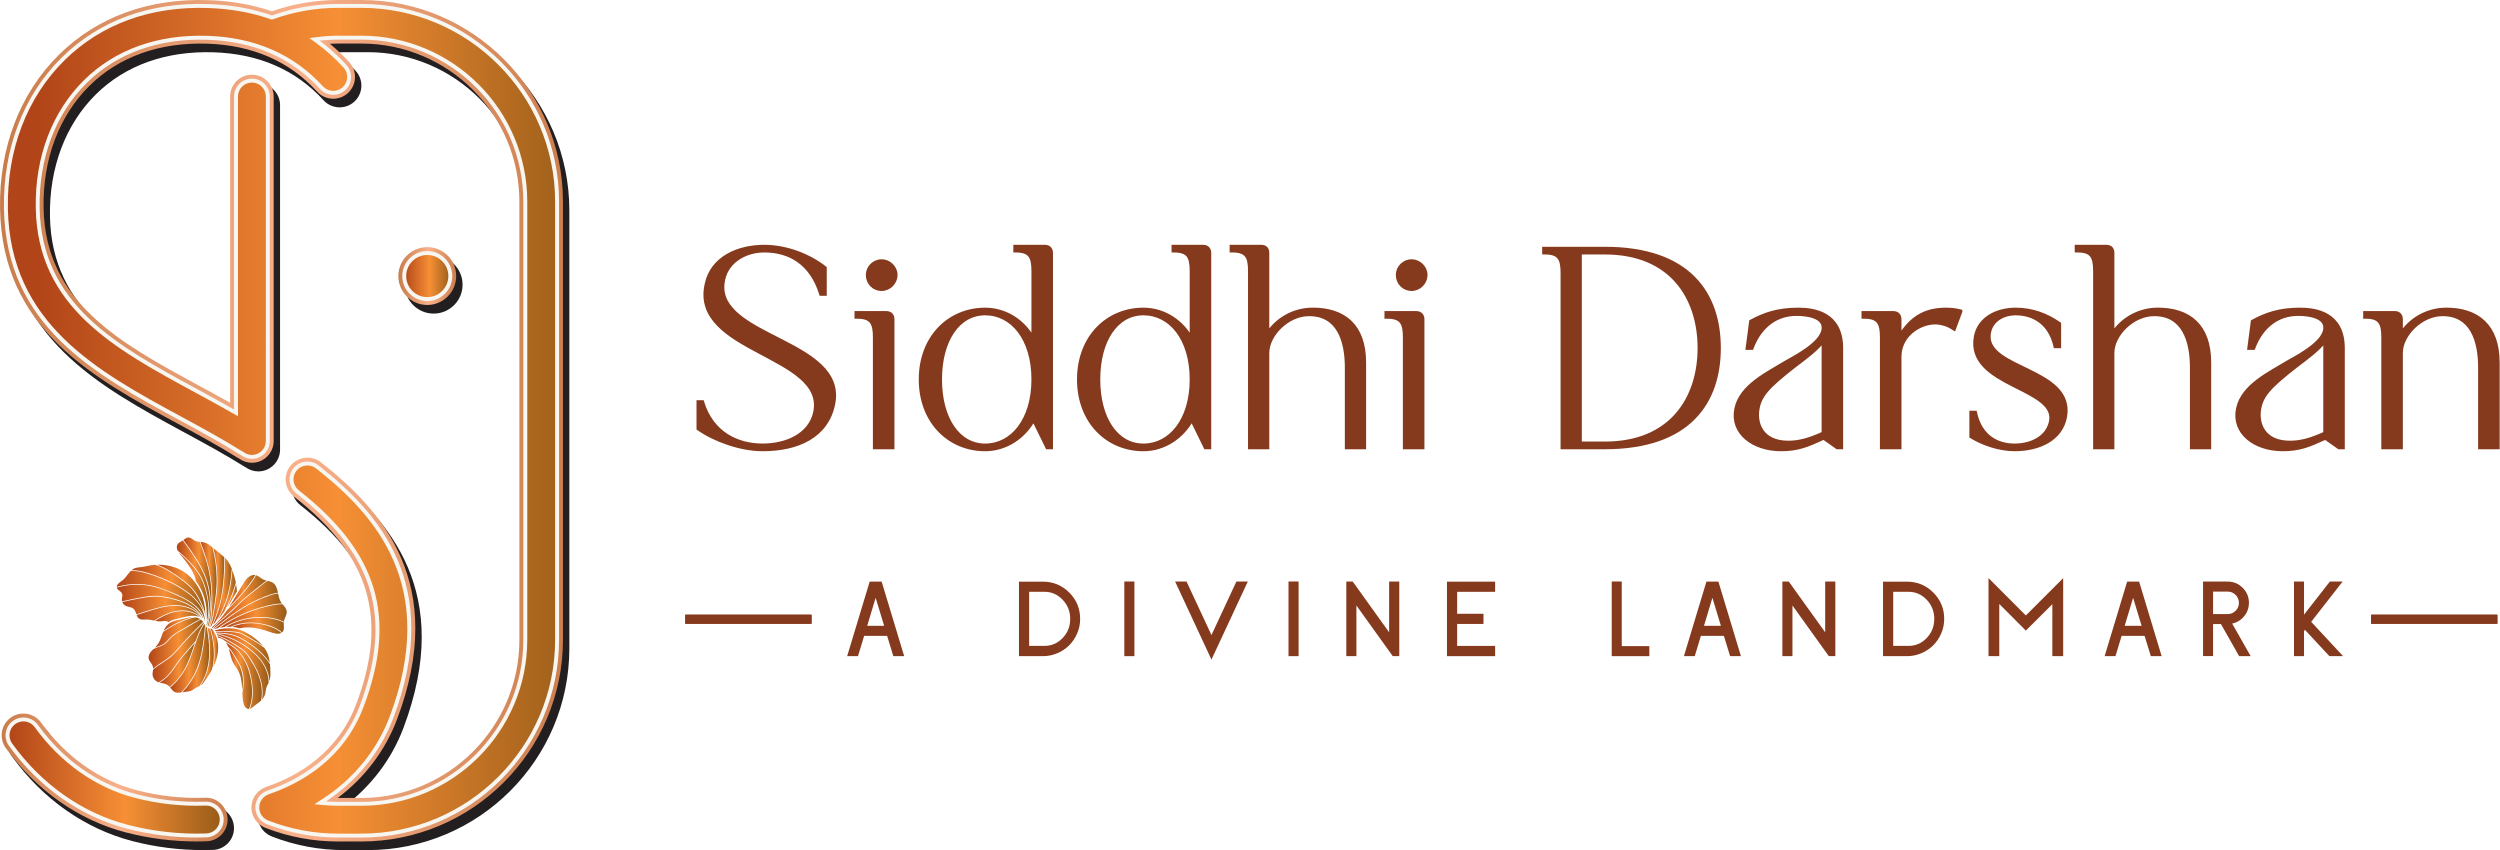 <?xml version="1.0" encoding="UTF-8"?>
<svg id="Layer_2" xmlns="http://www.w3.org/2000/svg" xmlns:xlink="http://www.w3.org/1999/xlink" viewBox="0 0 1751.33 595.53">
  <defs>
    <style>
      .cls-1 {
        fill: url(#linear-gradient-15);
      }

      .cls-2 {
        fill: url(#linear-gradient-13);
      }

      .cls-3 {
        fill: url(#linear-gradient-28);
      }

      .cls-4 {
        fill: #863a1d;
      }

      .cls-5 {
        fill: url(#linear-gradient-42);
      }

      .cls-6 {
        fill: url(#linear-gradient-2);
      }

      .cls-7 {
        filter: url(#drop-shadow-2);
      }

      .cls-8 {
        fill: url(#linear-gradient-43);
      }

      .cls-9 {
        fill: url(#linear-gradient-25);
      }

      .cls-10 {
        fill: url(#linear-gradient-10);
      }

      .cls-11 {
        fill: url(#linear-gradient-12);
      }

      .cls-12 {
        fill: url(#linear-gradient-40);
      }

      .cls-13 {
        fill: url(#linear-gradient-27);
      }

      .cls-14 {
        fill: url(#linear-gradient-37);
      }

      .cls-15 {
        fill: url(#linear-gradient-39);
      }

      .cls-16 {
        fill: none;
        stroke: #863a1d;
        stroke-miterlimit: 10;
        stroke-width: 3px;
      }

      .cls-17 {
        fill: url(#linear-gradient-26);
      }

      .cls-18 {
        fill: url(#linear-gradient-4);
      }

      .cls-19 {
        fill: url(#linear-gradient-35);
      }

      .cls-20 {
        fill: url(#linear-gradient-30);
      }

      .cls-21 {
        fill: url(#linear-gradient-44);
      }

      .cls-22 {
        fill: url(#linear-gradient-3);
      }

      .cls-23 {
        fill: url(#linear-gradient-34);
      }

      .cls-24 {
        filter: url(#drop-shadow-1);
      }

      .cls-25 {
        fill: url(#linear-gradient-5);
      }

      .cls-26 {
        fill: url(#linear-gradient-38);
      }

      .cls-27 {
        fill: url(#linear-gradient-22);
      }

      .cls-28 {
        fill: url(#linear-gradient-24);
      }

      .cls-29 {
        fill: #231f20;
      }

      .cls-30 {
        fill: url(#linear-gradient-33);
      }

      .cls-31 {
        fill: url(#linear-gradient-8);
      }

      .cls-32 {
        fill: url(#linear-gradient-14);
      }

      .cls-33 {
        fill: #f8f6f1;
      }

      .cls-34 {
        fill: url(#linear-gradient-29);
      }

      .cls-35 {
        fill: url(#linear-gradient-20);
      }

      .cls-36 {
        fill: url(#linear-gradient-17);
      }

      .cls-37 {
        fill: url(#linear-gradient-7);
      }

      .cls-38 {
        fill: url(#linear-gradient-9);
      }

      .cls-39 {
        fill: url(#linear-gradient-11);
      }

      .cls-40 {
        fill: url(#linear-gradient-19);
      }

      .cls-41 {
        fill: url(#linear-gradient-6);
      }

      .cls-42 {
        fill: url(#linear-gradient-36);
      }

      .cls-43 {
        fill: url(#linear-gradient-21);
      }

      .cls-44 {
        fill: url(#linear-gradient-45);
      }

      .cls-45 {
        fill: url(#linear-gradient-32);
      }

      .cls-46 {
        fill: url(#linear-gradient-41);
      }

      .cls-47 {
        fill: url(#linear-gradient-16);
      }

      .cls-48 {
        fill: url(#linear-gradient);
      }

      .cls-49 {
        fill: url(#linear-gradient-23);
      }

      .cls-50 {
        fill: url(#linear-gradient-31);
      }

      .cls-51 {
        fill: url(#linear-gradient-18);
      }
    </style>
    <filter id="drop-shadow-1" x="476.56" y="168.17" width="1278" height="298" filterUnits="userSpaceOnUse">
      <feOffset dx="-1.73" dy="1.73"/>
      <feGaussianBlur result="blur" stdDeviation=".86"/>
      <feFlood flood-color="#000" flood-opacity="1"/>
      <feComposite in2="blur" operator="in"/>
      <feComposite in="SourceGraphic"/>
    </filter>
    <linearGradient id="linear-gradient" x1="4.59" y1="544.67" x2="156.01" y2="544.67" gradientUnits="userSpaceOnUse">
      <stop offset="0" stop-color="#b14418"/>
      <stop offset=".55" stop-color="#f68f35"/>
      <stop offset="1" stop-color="#975b18"/>
    </linearGradient>
    <linearGradient id="linear-gradient-2" x1="24.03" y1="294.74" x2="411.53" y2="294.74" xlink:href="#linear-gradient"/>
    <linearGradient id="linear-gradient-3" x1="282.5" y1="193.39" x2="316.15" y2="193.39" xlink:href="#linear-gradient"/>
    <filter id="drop-shadow-2" x="75.96" y="370.58" width="131" height="132" filterUnits="userSpaceOnUse">
      <feOffset dx="-1.73" dy="1.73"/>
      <feGaussianBlur result="blur-2" stdDeviation="1.73"/>
      <feFlood flood-color="#221f1f" flood-opacity=".95"/>
      <feComposite in2="blur-2" operator="in"/>
      <feComposite in="SourceGraphic"/>
    </filter>
    <linearGradient id="linear-gradient-4" x1="153.65" y1="465.43" x2="189.94" y2="465.43" xlink:href="#linear-gradient"/>
    <linearGradient id="linear-gradient-5" x1="153.34" y1="458.61" x2="191.19" y2="458.61" xlink:href="#linear-gradient"/>
    <linearGradient id="linear-gradient-6" x1="152.79" y1="451.65" x2="190.75" y2="451.65" xlink:href="#linear-gradient"/>
    <linearGradient id="linear-gradient-7" x1="152.21" y1="444.54" x2="185.84" y2="444.54" xlink:href="#linear-gradient"/>
    <linearGradient id="linear-gradient-8" x1="164.41" y1="438.55" x2="198.82" y2="438.55" xlink:href="#linear-gradient"/>
    <linearGradient id="linear-gradient-9" x1="160.12" y1="436.18" x2="200.63" y2="436.18" xlink:href="#linear-gradient"/>
    <linearGradient id="linear-gradient-10" x1="155.68" y1="429.74" x2="202.58" y2="429.74" xlink:href="#linear-gradient"/>
    <linearGradient id="linear-gradient-11" x1="151.69" y1="426.52" x2="199.21" y2="426.52" xlink:href="#linear-gradient"/>
    <linearGradient id="linear-gradient-12" x1="151.18" y1="421.92" x2="196.44" y2="421.92" xlink:href="#linear-gradient"/>
    <linearGradient id="linear-gradient-13" x1="150.13" y1="419.66" x2="188.54" y2="419.66" xlink:href="#linear-gradient"/>
    <linearGradient id="linear-gradient-14" x1="162.18" y1="412.3" x2="180.62" y2="412.3" xlink:href="#linear-gradient"/>
    <linearGradient id="linear-gradient-15" x1="160.99" y1="415.52" x2="167.7" y2="415.52" xlink:href="#linear-gradient"/>
    <linearGradient id="linear-gradient-16" x1="154.31" y1="415.01" x2="166.92" y2="415.01" xlink:href="#linear-gradient"/>
    <linearGradient id="linear-gradient-17" x1="150.96" y1="412.39" x2="164.1" y2="412.39" xlink:href="#linear-gradient"/>
    <linearGradient id="linear-gradient-18" x1="148.95" y1="409.84" x2="158.84" y2="409.84" xlink:href="#linear-gradient"/>
    <linearGradient id="linear-gradient-19" x1="142.23" y1="407.69" x2="153.51" y2="407.69" xlink:href="#linear-gradient"/>
    <linearGradient id="linear-gradient-20" x1="130.21" y1="406" x2="149.94" y2="406" xlink:href="#linear-gradient"/>
    <linearGradient id="linear-gradient-21" x1="145.52" y1="434.52" x2="145.57" y2="434.52" xlink:href="#linear-gradient"/>
    <linearGradient id="linear-gradient-22" x1="125.6" y1="406.67" x2="148.83" y2="406.67" xlink:href="#linear-gradient"/>
    <linearGradient id="linear-gradient-23" x1="126.88" y1="409.45" x2="147.76" y2="409.45" xlink:href="#linear-gradient"/>
    <linearGradient id="linear-gradient-24" x1="111.9" y1="412.79" x2="145.64" y2="412.79" xlink:href="#linear-gradient"/>
    <linearGradient id="linear-gradient-25" x1="93.78" y1="410.52" x2="144.6" y2="410.52" xlink:href="#linear-gradient"/>
    <linearGradient id="linear-gradient-26" x1="83.48" y1="416.09" x2="145.22" y2="416.09" xlink:href="#linear-gradient"/>
    <linearGradient id="linear-gradient-27" x1="83.52" y1="419.86" x2="144.29" y2="419.86" xlink:href="#linear-gradient"/>
    <linearGradient id="linear-gradient-28" x1="87.37" y1="422.95" x2="142.49" y2="422.95" xlink:href="#linear-gradient"/>
    <linearGradient id="linear-gradient-29" x1="97.44" y1="427.86" x2="143.22" y2="427.86" xlink:href="#linear-gradient"/>
    <linearGradient id="linear-gradient-30" x1="110.47" y1="430.25" x2="141.4" y2="430.25" xlink:href="#linear-gradient"/>
    <linearGradient id="linear-gradient-31" x1="116.39" y1="435.39" x2="136.19" y2="435.39" xlink:href="#linear-gradient"/>
    <linearGradient id="linear-gradient-32" x1="110.22" y1="441.39" x2="142.04" y2="441.39" xlink:href="#linear-gradient"/>
    <linearGradient id="linear-gradient-33" x1="105.8" y1="449.5" x2="144.04" y2="449.5" xlink:href="#linear-gradient"/>
    <linearGradient id="linear-gradient-34" x1="108.6" y1="455.33" x2="144.56" y2="455.33" xlink:href="#linear-gradient"/>
    <linearGradient id="linear-gradient-35" x1="113.61" y1="464.01" x2="138.35" y2="464.01" xlink:href="#linear-gradient"/>
    <linearGradient id="linear-gradient-36" x1="120.96" y1="459.43" x2="145.41" y2="459.43" xlink:href="#linear-gradient"/>
    <linearGradient id="linear-gradient-37" x1="129.51" y1="460.14" x2="148.3" y2="460.14" xlink:href="#linear-gradient"/>
    <linearGradient id="linear-gradient-38" x1="142.25" y1="458.38" x2="151.52" y2="458.38" xlink:href="#linear-gradient"/>
    <linearGradient id="linear-gradient-39" x1="149.09" y1="452.14" x2="154.55" y2="452.14" xlink:href="#linear-gradient"/>
    <linearGradient id="linear-gradient-40" x1="154.21" y1="469.37" x2="185.19" y2="469.37" xlink:href="#linear-gradient"/>
    <linearGradient id="linear-gradient-41" x1="161.95" y1="467.18" x2="171.93" y2="467.18" xlink:href="#linear-gradient"/>
    <linearGradient id="linear-gradient-42" x1="159.93" y1="471.6" x2="178.3" y2="471.6" xlink:href="#linear-gradient"/>
    <linearGradient id="linear-gradient-43" x1="1.16" y1="544.67" x2="159.45" y2="544.67" gradientUnits="userSpaceOnUse">
      <stop offset="0" stop-color="#c97c4b"/>
      <stop offset=".53" stop-color="#f9b18b"/>
      <stop offset="1" stop-color="#cc7e4d"/>
    </linearGradient>
    <linearGradient id="linear-gradient-44" x1="0" y1="294.74" x2="394.37" y2="294.74" xlink:href="#linear-gradient-43"/>
    <linearGradient id="linear-gradient-45" x1="279.07" y1="193.39" x2="319.58" y2="193.39" xlink:href="#linear-gradient-43"/>
  </defs>
  <g id="Layer_1-2" data-name="Layer_1">
    <g>
      <g class="cls-24">
        <g>
          <g>
            <path class="cls-4" d="M585.36,280.94c-4.36,22.61-24.79,31.93-49.38,31.93-15.47,0-33.52-6.55-44.82-14.48v-18.25h2.38c6.74,21.82,24.39,30.34,42.44,30.34,16.66,0,33.32-7.14,36.89-23.2,8.73-41.05-87.06-42.44-75.96-90.04,3.77-17.85,21.62-25.98,40.26-25.98,15.47,0,31.53,6.35,42.24,14.87v17.85h-2.38c-6.74-21.42-21.82-30.34-39.86-30.34-14.28,0-27.77,8.33-29.35,23-4.56,38.67,86.07,40.46,77.54,84.29Z"/>
            <path class="cls-4" d="M626.82,221.84v89.64h-12.1v-76.95c0-9.92-2.18-14.48-12.49-14.48h-.4v-2.38h20.63c3.17,0,4.36,1.98,4.36,4.16ZM609.76,190.9c0-5.16,4.36-9.52,9.52-9.52s9.72,4.36,9.72,9.52-4.36,9.72-9.72,9.72-9.52-4.36-9.52-9.72Z"/>
            <path class="cls-4" d="M737.88,175.44v136.05h-2.38l-9.72-19.83c-6.74,12.69-19.63,21.22-33.91,21.22-24.99,0-45.02-19.24-45.02-48.79s20.03-48.79,45.02-48.79c14.28,0,27.17,8.33,33.91,21.42v-48.59c0-9.92-2.18-14.48-12.49-14.48h-.2v-2.38h20.63c2.97,0,4.16,1.98,4.16,4.16ZM725.78,264.08c0-28.76-14.87-46.41-33.91-46.41s-31.73,18.84-31.73,46.41,12.69,46.41,31.73,46.41,33.91-17.85,33.91-46.41Z"/>
            <path class="cls-4" d="M848.74,175.44v136.05h-2.38l-9.72-19.83c-6.74,12.69-19.63,21.22-33.91,21.22-24.99,0-45.02-19.24-45.02-48.79s20.03-48.79,45.02-48.79c14.28,0,27.17,8.33,33.91,21.42v-48.59c0-9.92-2.18-14.48-12.49-14.48h-.2v-2.38h20.63c2.97,0,4.16,1.98,4.16,4.16ZM836.64,264.08c0-28.76-14.87-46.41-33.91-46.41s-31.73,18.84-31.73,46.41,12.69,46.41,31.73,46.41,33.91-17.85,33.91-46.41Z"/>
            <path class="cls-4" d="M957.23,252.38v59.1h-11.9v-55.73c0-18.44-5.55-37.68-26.77-37.48-14.68,0-29.15,14.08-29.15,27.37v65.84h-11.9v-123.36c0-9.92-2.18-14.48-12.49-14.48h-.4v-2.38h20.63c3.17,0,4.16,1.98,4.16,4.16v57.71c6.15-10.31,18.05-17.85,31.93-17.85,21.42,0,35.9,10.91,35.9,37.09Z"/>
            <path class="cls-4" d="M998.09,221.84v89.64h-12.1v-76.95c0-9.92-2.18-14.48-12.49-14.48h-.4v-2.38h20.63c3.17,0,4.36,1.98,4.36,4.16ZM981.03,190.9c0-5.16,4.36-9.52,9.52-9.52s9.72,4.36,9.72,9.52-4.36,9.72-9.72,9.72-9.52-4.36-9.52-9.72Z"/>
            <path class="cls-4" d="M1205.73,242.07c0,37.88-21.02,69.41-79.72,69.41h-29.55v-121.97c0-9.92-2.18-14.48-12.49-14.48h-.4v-2.38h42.44c58.7,0,79.72,31.53,79.72,69.41ZM1192.44,242.07c0-34.9-19.44-67.03-66.44-67.03h-17.65v134.06h17.65c47,0,66.44-32.13,66.44-67.03Z"/>
            <path class="cls-4" d="M1291.41,242.07v69.41h-2.58l-9.52-6.74c-11.5,5.35-18.25,8.13-29.95,8.13-19.44,0-34.71-11.7-31.14-28.36,3.37-15.87,22.21-24.59,34.51-32.13,4.56-2.78,25.58-12.89,26.57-23.6.99-8.92-11.3-10.71-19.04-10.71-13.68,0-25.39,7.73-31.53,23.8h-2.58l2.38-18.25c9.12-4.96,18.64-8.33,32.92-8.33,11.11,0,29.95,2.78,29.95,26.77ZM1279.31,236.12c-5.16,6.94-13.49,12.89-20.82,18.44-18.25,14.28-24.39,20.63-25.78,30.94-1.39,9.52,2.78,23,21.82,23,7.14,0,14.48-1.78,24.79-6.54v-65.84Z"/>
            <path class="cls-4" d="M1374.91,216.49l-4.36,11.7c-4.36-2.78-7.14-3.37-10.51-3.97-10.91-1.59-27.77,7.14-27.77,24v63.26h-12.1v-76.95c0-9.92-2.18-14.48-12.49-14.48h-.4v-2.38h20.63c3.17,0,4.36,1.98,4.36,4.36v12.89c9.12-15.47,20.03-19.63,32.92-19.63,3.17,0,6.55.4,9.72,1.19Z"/>
            <path class="cls-4" d="M1448.29,290.06c-2.78,15.67-18.25,22.81-35.3,22.81-9.92,0-21.42-3.57-30.15-8.92v-16.46h2.38c3.57,16.46,15.07,23,27.76,23,11.5,0,22.61-5.16,25.39-15.87,6.94-25.78-59.1-25.39-52.36-60.69,2.38-12.3,14.48-18.64,27.77-18.64,11.5,0,21.42,3.77,30.34,9.92v15.47h-2.38c-3.77-16.26-15.27-23-27.96-23-9.92,0-18.64,5.75-19.04,15.87-.99,24.2,59.3,23.6,53.55,56.52Z"/>
            <path class="cls-4" d="M1549.24,252.38v59.1h-11.9v-55.73c0-18.44-5.55-37.68-26.77-37.48-14.68,0-29.15,14.08-29.15,27.37v65.84h-11.9v-123.36c0-9.92-2.18-14.48-12.49-14.48h-.4v-2.38h20.63c3.17,0,4.16,1.98,4.16,4.16v57.71c6.15-10.31,18.05-17.85,31.93-17.85,21.42,0,35.9,10.91,35.9,37.09Z"/>
            <path class="cls-4" d="M1642.84,242.07v69.41h-2.58l-9.52-6.74c-11.5,5.35-18.25,8.13-29.95,8.13-19.44,0-34.71-11.7-31.14-28.36,3.37-15.87,22.21-24.59,34.51-32.13,4.56-2.78,25.58-12.89,26.57-23.6.99-8.92-11.3-10.71-19.04-10.71-13.68,0-25.39,7.73-31.53,23.8h-2.58l2.38-18.25c9.12-4.96,18.64-8.33,32.92-8.33,11.11,0,29.95,2.78,29.95,26.77ZM1630.75,236.12c-5.16,6.94-13.49,12.89-20.82,18.44-18.25,14.28-24.39,20.63-25.78,30.94-1.39,9.52,2.78,23,21.82,23,7.14,0,14.48-1.78,24.79-6.54v-65.84Z"/>
            <path class="cls-4" d="M1751.33,252.38v59.1h-12.1v-55.73c0-18.44-5.55-37.68-26.58-37.48-14.68,0-29.15,14.08-29.15,27.37v65.84h-12.1v-76.95c0-9.92-2.18-14.48-12.49-14.48h-.2v-2.38h20.63c2.97,0,4.16,1.98,4.16,4.36v11.11c6.15-10.31,18.05-17.85,31.93-17.85,21.22,0,35.9,10.91,35.9,37.09Z"/>
          </g>
          <g>
            <path class="cls-16" d="M585.36,280.94c-4.36,22.61-24.79,31.93-49.38,31.93-15.47,0-33.52-6.55-44.82-14.48v-18.25h2.38c6.74,21.82,24.39,30.34,42.44,30.34,16.66,0,33.32-7.14,36.89-23.2,8.73-41.05-87.06-42.44-75.96-90.04,3.77-17.85,21.62-25.98,40.26-25.98,15.47,0,31.53,6.35,42.24,14.87v17.85h-2.38c-6.74-21.42-21.82-30.34-39.86-30.34-14.28,0-27.77,8.33-29.35,23-4.56,38.67,86.07,40.46,77.54,84.29Z"/>
            <path class="cls-16" d="M626.82,221.84v89.64h-12.1v-76.95c0-9.92-2.18-14.48-12.49-14.48h-.4v-2.38h20.63c3.17,0,4.36,1.98,4.36,4.16ZM609.76,190.9c0-5.16,4.36-9.52,9.52-9.52s9.72,4.36,9.72,9.52-4.36,9.72-9.72,9.72-9.52-4.36-9.52-9.72Z"/>
            <path class="cls-16" d="M737.88,175.44v136.05h-2.38l-9.72-19.83c-6.74,12.69-19.63,21.22-33.91,21.22-24.99,0-45.02-19.24-45.02-48.79s20.03-48.79,45.02-48.79c14.28,0,27.17,8.33,33.91,21.42v-48.59c0-9.92-2.18-14.48-12.49-14.48h-.2v-2.38h20.63c2.97,0,4.16,1.98,4.16,4.16ZM725.78,264.08c0-28.76-14.87-46.41-33.91-46.41s-31.73,18.84-31.73,46.41,12.69,46.41,31.73,46.41,33.91-17.85,33.91-46.41Z"/>
            <path class="cls-16" d="M848.74,175.44v136.05h-2.38l-9.72-19.83c-6.74,12.69-19.63,21.22-33.91,21.22-24.99,0-45.02-19.24-45.02-48.79s20.03-48.79,45.02-48.79c14.28,0,27.17,8.33,33.91,21.42v-48.59c0-9.92-2.18-14.48-12.49-14.48h-.2v-2.38h20.63c2.97,0,4.16,1.98,4.16,4.16ZM836.64,264.08c0-28.76-14.87-46.41-33.91-46.41s-31.73,18.84-31.73,46.41,12.69,46.41,31.73,46.41,33.91-17.85,33.91-46.41Z"/>
            <path class="cls-16" d="M957.23,252.38v59.1h-11.9v-55.73c0-18.44-5.55-37.68-26.77-37.48-14.68,0-29.15,14.08-29.15,27.37v65.84h-11.9v-123.36c0-9.92-2.18-14.48-12.49-14.48h-.4v-2.38h20.63c3.17,0,4.16,1.98,4.16,4.16v57.71c6.15-10.31,18.05-17.85,31.93-17.85,21.42,0,35.9,10.91,35.9,37.09Z"/>
            <path class="cls-16" d="M998.09,221.84v89.64h-12.1v-76.95c0-9.92-2.18-14.48-12.49-14.48h-.4v-2.38h20.63c3.17,0,4.36,1.98,4.36,4.16ZM981.03,190.9c0-5.16,4.36-9.52,9.52-9.52s9.72,4.36,9.72,9.52-4.36,9.72-9.72,9.72-9.52-4.36-9.52-9.72Z"/>
            <path class="cls-16" d="M1205.73,242.07c0,37.88-21.02,69.41-79.72,69.41h-29.55v-121.97c0-9.92-2.18-14.48-12.49-14.48h-.4v-2.38h42.44c58.7,0,79.72,31.53,79.72,69.41ZM1192.44,242.07c0-34.9-19.44-67.03-66.44-67.03h-17.65v134.06h17.65c47,0,66.44-32.13,66.44-67.03Z"/>
            <path class="cls-16" d="M1291.41,242.07v69.41h-2.58l-9.52-6.74c-11.5,5.35-18.25,8.13-29.95,8.13-19.44,0-34.71-11.7-31.14-28.36,3.37-15.87,22.21-24.59,34.51-32.13,4.56-2.78,25.58-12.89,26.57-23.6.99-8.92-11.3-10.71-19.04-10.71-13.68,0-25.39,7.73-31.53,23.8h-2.58l2.38-18.25c9.12-4.96,18.64-8.33,32.92-8.33,11.11,0,29.95,2.78,29.95,26.77ZM1279.31,236.12c-5.16,6.94-13.49,12.89-20.82,18.44-18.25,14.28-24.39,20.63-25.78,30.94-1.39,9.52,2.78,23,21.82,23,7.14,0,14.48-1.78,24.79-6.54v-65.84Z"/>
            <path class="cls-16" d="M1374.91,216.49l-4.36,11.7c-4.36-2.78-7.14-3.37-10.51-3.97-10.91-1.59-27.77,7.14-27.77,24v63.26h-12.1v-76.95c0-9.92-2.18-14.48-12.49-14.48h-.4v-2.38h20.63c3.17,0,4.36,1.98,4.36,4.36v12.89c9.12-15.47,20.03-19.63,32.92-19.63,3.17,0,6.55.4,9.72,1.19Z"/>
            <path class="cls-16" d="M1448.29,290.06c-2.78,15.67-18.25,22.81-35.3,22.81-9.92,0-21.42-3.57-30.15-8.92v-16.46h2.38c3.57,16.46,15.07,23,27.76,23,11.5,0,22.61-5.16,25.39-15.87,6.94-25.78-59.1-25.39-52.36-60.69,2.38-12.3,14.48-18.64,27.77-18.64,11.5,0,21.42,3.77,30.34,9.92v15.47h-2.38c-3.77-16.26-15.27-23-27.96-23-9.92,0-18.64,5.75-19.04,15.87-.99,24.2,59.3,23.6,53.55,56.52Z"/>
            <path class="cls-16" d="M1549.24,252.38v59.1h-11.9v-55.73c0-18.44-5.55-37.68-26.77-37.48-14.68,0-29.15,14.08-29.15,27.37v65.84h-11.9v-123.36c0-9.92-2.18-14.48-12.49-14.48h-.4v-2.38h20.63c3.17,0,4.16,1.98,4.16,4.16v57.71c6.15-10.31,18.05-17.85,31.93-17.85,21.42,0,35.9,10.91,35.9,37.09Z"/>
            <path class="cls-16" d="M1642.84,242.07v69.41h-2.58l-9.52-6.74c-11.5,5.35-18.25,8.13-29.95,8.13-19.44,0-34.71-11.7-31.14-28.36,3.37-15.87,22.21-24.59,34.51-32.13,4.56-2.78,25.58-12.89,26.57-23.6.99-8.92-11.3-10.71-19.04-10.71-13.68,0-25.39,7.73-31.53,23.8h-2.58l2.38-18.25c9.12-4.96,18.64-8.33,32.92-8.33,11.11,0,29.95,2.78,29.95,26.77ZM1630.75,236.12c-5.16,6.94-13.49,12.89-20.82,18.44-18.25,14.28-24.39,20.63-25.78,30.94-1.39,9.52,2.78,23,21.82,23,7.14,0,14.48-1.78,24.79-6.54v-65.84Z"/>
            <path class="cls-16" d="M1751.33,252.38v59.1h-12.1v-55.73c0-18.44-5.55-37.68-26.58-37.48-14.68,0-29.15,14.08-29.15,27.37v65.84h-12.1v-76.95c0-9.92-2.18-14.48-12.49-14.48h-.2v-2.38h20.63c2.97,0,4.16,1.98,4.16,4.36v11.11c6.15-10.31,18.05-17.85,31.93-17.85,21.22,0,35.9,10.91,35.9,37.09Z"/>
          </g>
        </g>
        <g>
          <path class="cls-4" d="M619.35,405.68l15.79,52.25h-7.59l-4.36-14.2h-16.1l-4.31,14.2h-7.59l15.79-52.25h8.36ZM609.25,436.65h11.84l-5.95-19.59-5.9,19.59Z"/>
          <path class="cls-4" d="M750.77,413.37c5.09,5.09,7.64,11.25,7.64,18.46,0,3.55-.69,6.94-2.08,10.15-1.38,3.21-3.24,5.98-5.56,8.31-2.32,2.32-5.09,4.18-8.31,5.56-3.21,1.38-6.6,2.08-10.15,2.08h-16.76v-52.19h16.76c7.21,0,13.36,2.55,18.46,7.64ZM733.39,450.74c4.99,0,9.25-1.85,12.77-5.54,3.52-3.69,5.28-8.15,5.28-13.38s-1.78-9.71-5.33-13.43c-3.52-3.69-7.76-5.54-12.72-5.54h-10.72v37.89h10.72Z"/>
          <path class="cls-4" d="M796.43,457.92h-7.08v-52.3h7.08v52.3Z"/>
          <path class="cls-4" d="M867.88,405.63h8l-25.48,54.71-25.48-54.71h8l17.48,37.53,17.48-37.53Z"/>
          <path class="cls-4" d="M911.44,457.92h-7.07v-52.3h7.07v52.3Z"/>
          <path class="cls-4" d="M974.84,405.63h7.13v52.3h-4.56l-25.48-35.48v35.48h-7.07v-52.3h4.46l25.53,35.58v-35.58Z"/>
          <path class="cls-4" d="M1049.11,412.86h-26.61v15.38h18.46v7.13h-18.46v15.38h26.61v7.18h-33.74v-52.19h33.74v7.13Z"/>
          <path class="cls-4" d="M1137.82,450.9h19.33v7.02h-26.35v-52.3h7.02v45.27Z"/>
          <path class="cls-4" d="M1205.52,405.68l15.79,52.25h-7.59l-4.36-14.2h-16.1l-4.31,14.2h-7.59l15.79-52.25h8.36ZM1195.43,436.65h11.84l-5.95-19.59-5.9,19.59Z"/>
          <path class="cls-4" d="M1280.31,405.63h7.13v52.3h-4.56l-25.48-35.48v35.48h-7.07v-52.3h4.46l25.53,35.58v-35.58Z"/>
          <path class="cls-4" d="M1356.07,413.37c5.09,5.09,7.64,11.25,7.64,18.46,0,3.55-.69,6.94-2.08,10.15-1.38,3.21-3.24,5.98-5.56,8.31-2.32,2.32-5.09,4.18-8.31,5.56s-6.6,2.08-10.15,2.08h-16.76v-52.19h16.76c7.21,0,13.36,2.55,18.46,7.64ZM1338.69,450.74c4.99,0,9.25-1.85,12.77-5.54,3.52-3.69,5.28-8.15,5.28-13.38s-1.78-9.71-5.33-13.43c-3.52-3.69-7.76-5.54-12.71-5.54h-10.72v37.89h10.72Z"/>
          <path class="cls-4" d="M1420.9,429.42l26.15-26.15v54.65h-7.59v-36.4l-18.56,18.51-18.61-18.66v36.56h-7.54v-54.71l26.15,26.2Z"/>
          <path class="cls-4" d="M1500.25,405.68l15.79,52.25h-7.59l-4.36-14.2h-16.1l-4.31,14.2h-7.59l15.79-52.25h8.36ZM1490.15,436.65h11.84l-5.95-19.59-5.9,19.59Z"/>
          <path class="cls-4" d="M1565.44,435.11l12.97,22.82h-8.1l-12.72-22.46h-5.54v22.4h-7.02v-52.24l17.23.05c4.1,0,7.61,1.46,10.54,4.38,2.92,2.92,4.38,6.43,4.38,10.54,0,3.49-1.1,6.59-3.31,9.31-2.2,2.72-5.02,4.45-8.43,5.2ZM1552.06,412.7v15.74h10.2c2.19,0,4.05-.76,5.59-2.28s2.31-3.38,2.31-5.56-.77-4.05-2.31-5.59c-1.54-1.54-3.4-2.31-5.59-2.31h-10.2Z"/>
          <path class="cls-4" d="M1620.79,433.88l22.35,24.05h-9.59l-17.12-18.41-.67.82v17.59h-7.02v-52.3h7.02v23.22l18.15-23.22h8.92l-22.05,28.25Z"/>
        </g>
        <g>
          <rect class="cls-4" x="481.86" y="428.94" width="88.29" height="6.21"/>
          <g>
            <rect class="cls-4" x="481.86" y="428.94" width="88.29" height="6.21"/>
            <rect class="cls-4" x="481.86" y="428.94" width="88.29" height="6.21"/>
          </g>
        </g>
        <g>
          <rect class="cls-4" x="1662.86" y="428.94" width="88.29" height="6.21"/>
          <g>
            <rect class="cls-4" x="1662.86" y="428.94" width="88.29" height="6.21"/>
            <rect class="cls-4" x="1662.86" y="428.94" width="88.29" height="6.21"/>
          </g>
        </g>
      </g>
      <g>
        <g>
          <g>
            <g>
              <path class="cls-29" d="M148.2,568.34c-16.43.57-32.84-1.23-48.78-5.37-26.88-6.97-51.36-24.27-68.94-48.71-3.8-5.28-11.2-6.49-16.5-2.69-5.29,3.8-6.5,11.2-2.69,16.5,20.79,28.91,49.99,49.44,82.21,57.79,15.93,4.13,32.36,6.22,48.82,6.22,2.25,0,4.5-.04,6.76-.12,3.16-.11,6.08-1.44,8.24-3.75,2.15-2.31,3.28-5.32,3.17-8.47-.11-3.23-1.56-6.32-3.96-8.48-2.32-2.09-5.27-3.12-8.31-2.92Z"/>
              <path class="cls-29" d="M142.31,594.14c-16.64,0-33.24-2.12-49.34-6.29-32.69-8.47-62.29-29.28-83.36-58.58-4.47-6.22-3.05-14.91,3.16-19.38,6.22-4.46,14.91-3.03,19.37,3.16,17.3,24.05,41.37,41.07,67.79,47.92,15.74,4.08,31.94,5.87,48.16,5.31,3.59-.22,7.07,1,9.79,3.45,2.82,2.54,4.51,6.16,4.65,9.94.13,3.7-1.19,7.24-3.72,9.95-2.53,2.71-5.97,4.28-9.67,4.41-2.27.08-4.56.12-6.83.12ZM20.87,511.41c-1.97,0-3.97.59-5.69,1.83-4.36,3.14-5.36,9.25-2.22,13.62,20.51,28.52,49.29,48.77,81.05,57,17.91,4.64,36.47,6.69,54.99,6.04,2.61-.09,5.02-1.19,6.8-3.1,1.78-1.91,2.71-4.39,2.62-7-.09-2.67-1.29-5.22-3.28-7.02-1.9-1.71-4.3-2.56-6.8-2.4h-.06c-16.63.58-33.24-1.25-49.37-5.43-27.34-7.09-52.24-24.67-70.1-49.5-1.9-2.64-4.9-4.05-7.94-4.05Z"/>
            </g>
            <g>
              <path class="cls-29" d="M257.55,9.48h-16.08c-15.91,0-31.55,2.73-46.51,8.13-13.7-4.82-28.7-7.52-44.59-8.02-40.73-1.42-76.03,11.45-102.12,37.19C21.51,73.14,7.2,110.56,7.93,152.12c1.45,81.97,63.23,115.47,122.99,147.87,14.03,7.61,28.54,15.48,41.83,23.8.27.17.54.3.86.43,2.1,1.68,4.68,2.59,7.33,2.59,6.52,0,11.82-5.3,11.82-11.82V73.65c0-6.52-5.3-11.82-11.82-11.82s-11.82,5.3-11.82,11.82v220.45c-9.14-5.25-18.51-10.33-26.94-14.9-56.27-30.5-109.41-59.31-110.62-127.5-.62-35.03,11.2-66.32,33.27-88.1,21.24-20.95,50.55-31.47,84.77-30.39,32.76,1.03,59.53,12.71,79.57,34.73,4.4,4.81,11.89,5.16,16.7.78,4.82-4.39,5.17-11.88.78-16.7-6.11-6.71-12.84-12.71-20.06-17.91,4.95-.65,9.92-.98,14.87-.98h16.08c62.98,0,114.22,51.24,114.22,114.22v306.9c0,62.98-51.24,114.21-114.22,114.21h-16.08c-3.53,0-7.09-.17-10.64-.5,22.7-14.54,39.41-34.87,48.59-59.28,34.79-92.47-9.68-142.69-52.31-176.11-5.13-4-12.57-3.1-16.59,2.02-4.02,5.13-3.12,12.58,2.01,16.6,54.61,42.81,68,87.42,44.76,149.17-13.52,35.97-42.95,52.58-65.26,60.19l-.37.16c-.45.17-.88.37-1.36.62-.25.13-.5.27-.74.42-.4.25-.76.52-1.16.84-.23.18-.45.37-.66.56-.34.32-.65.66-.96,1.04-.19.23-.38.45-.54.68-.27.37-.5.77-.73,1.18-.16.29-.31.57-.39.75l-.32.66c-.09.24-.16.49-.21.71-.1.31-.19.61-.26.93-.1.45-.18.9-.23,1.34-.04.31-.06.61-.07.91-.02.48,0,.96.04,1.45.03.28.06.56.11.84.08.5.19.98.29,1.28l.17.64c.06.17.13.34.18.43.12.31.25.61.39.9.17.36.37.7.61,1.1.14.23.29.47.45.69.3.4.62.78,1.01,1.2.14.15.28.3.43.45.47.44.96.83,1.48,1.18.18.12.36.23.63.38.43.26.88.49,1.13.58l.57.28c15.93,6.21,32.73,9.36,49.93,9.36h16.08c76.02,0,137.86-61.84,137.86-137.85V147.34c0-76.02-61.84-137.86-137.86-137.86Z"/>
              <path class="cls-29" d="M257.55,594.16h-16.08c-17.46,0-34.51-3.2-50.68-9.51l-.66-.31c-.52-.21-1.15-.58-1.35-.69-.3-.17-.53-.31-.74-.46-.61-.41-1.2-.88-1.73-1.38-.19-.18-.37-.37-.55-.57-.46-.49-.82-.91-1.14-1.35-.2-.27-.38-.55-.55-.83-.28-.46-.51-.85-.71-1.27-.15-.31-.29-.63-.43-.97-.07-.15-.16-.37-.24-.59l-.21-.79c-.1-.3-.23-.88-.33-1.47-.05-.32-.09-.64-.12-.97-.05-.59-.07-1.14-.05-1.72.01-.35.03-.71.08-1.08.06-.51.14-1.04.27-1.57.08-.35.17-.68.28-1.01.07-.29.15-.59.27-.9l.39-.83c.06-.14.24-.5.44-.86.3-.54.57-.98.86-1.38.18-.26.4-.53.63-.8.42-.5.76-.87,1.12-1.21.25-.23.52-.46.79-.67.5-.41.92-.71,1.35-.98.27-.17.57-.33.87-.49.6-.31,1.09-.54,1.59-.73l.43-.18c21.89-7.46,50.76-23.75,64-58.97,22.87-60.76,9.68-104.67-44.1-146.83-6.02-4.72-7.08-13.46-2.36-19.49,4.71-6.01,13.45-7.07,19.48-2.37,43.19,33.86,88.24,84.74,52.97,178.46-8.6,22.86-23.88,42.43-44.38,56.91,1.51.06,3.01.09,4.5.09h16.08c61.84,0,112.16-50.31,112.16-112.15V147.34c0-61.85-50.31-112.16-112.16-112.16h-16.08c-3.14,0-6.3.14-9.46.41,5.76,4.51,11.18,9.56,16.18,15.04,5.15,5.65,4.74,14.45-.92,19.61-5.65,5.15-14.44,4.74-19.61-.91-19.66-21.58-45.94-33.04-78.12-34.06-33.63-1.06-62.42,9.25-83.25,29.8-21.67,21.38-33.27,52.13-32.66,86.59,1.18,66.98,53.81,95.51,109.54,125.72,7.45,4.04,15.73,8.53,23.9,13.16V73.65c0-7.65,6.23-13.88,13.88-13.88s13.88,6.23,13.88,13.88v241.34c0,7.65-6.23,13.88-13.88,13.88-3,0-5.97-1.02-8.39-2.87-.33-.15-.61-.3-.89-.47-13.25-8.31-27.73-16.16-41.73-23.75C69.66,269.12,7.34,235.33,5.87,152.15c-.74-42.13,13.79-80.08,40.92-106.85C73.31,19.15,109.13,6.09,150.43,7.53c15.83.5,30.8,3.16,44.51,7.9,14.98-5.31,30.63-8,46.52-8h16.08c77.15,0,139.92,62.77,139.92,139.92v306.9c0,77.15-62.77,139.91-139.92,139.91ZM192.36,580.84c15.67,6.1,32.19,9.19,49.1,9.19h16.08c74.88,0,135.8-60.92,135.8-135.79V147.34c0-74.88-60.92-135.8-135.8-135.8h-16.08c-15.66,0-31.08,2.69-45.82,8.01l-.69.25-.69-.24c-13.5-4.75-28.29-7.41-43.97-7.91-40.13-1.4-74.92,11.26-100.6,36.6-26.32,25.97-40.42,62.85-39.7,103.84,1.43,80.77,62.68,113.98,121.91,146.09,14.06,7.62,28.59,15.5,41.94,23.87.16.1.35.19.56.27l.27.11.23.18c1.73,1.38,3.88,2.14,6.05,2.14,5.38,0,9.76-4.38,9.76-9.76V73.65c0-5.38-4.38-9.76-9.76-9.76s-9.76,4.38-9.76,9.76v224l-3.09-1.77c-9.1-5.22-18.53-10.34-26.84-14.85-56.86-30.83-110.52-59.91-111.74-129.3-.63-35.6,11.4-67.42,33.88-89.6,21.66-21.36,51.51-32.08,86.28-30.99,33.34,1.05,60.6,12.96,81.03,35.4,3.63,3.97,9.81,4.26,13.79.64,3.98-3.63,4.27-9.81.65-13.78-6-6.59-12.65-12.52-19.74-17.63l-4.22-3.03,5.15-.68c5.03-.66,10.12-1,15.14-1h16.08c64.12,0,116.28,52.16,116.28,116.28v306.9c0,64.11-52.16,116.27-116.28,116.27h-16.08c-3.58,0-7.22-.17-10.83-.51l-5.96-.56,5.04-3.23c22.28-14.27,38.8-34.42,47.77-58.27,34.32-91.22-9.58-140.78-51.65-173.77-4.23-3.3-10.38-2.55-13.7,1.67-3.32,4.24-2.57,10.38,1.66,13.7,55.45,43.46,69.03,88.78,45.42,151.52-13.79,36.68-43.73,53.63-66.45,61.39l-.3.13c-.45.17-.81.34-1.21.55-.2.1-.4.21-.6.34-.33.21-.64.44-.96.7-.19.15-.37.3-.54.46-.28.27-.54.55-.79.86-.16.19-.31.37-.44.55-.23.32-.42.64-.61.98-.12.22-.24.43-.3.57l-.31.65c-.04.12-.07.24-.1.35l-.05.2c-.08.25-.15.51-.22.77-.08.37-.14.74-.19,1.11-.03.25-.04.5-.05.74-.01.4,0,.8.03,1.2.02.22.05.46.09.69.07.43.16.81.22.99l.18.67s.04.09.05.12l.08.17c.1.26.21.51.32.75.15.3.31.59.52.92.12.19.23.38.36.56.22.29.47.59.84.99.13.15.23.26.34.36.37.35.78.67,1.22.97.14.1.29.18.49.3.45.27.77.42.85.45l.66.31Z"/>
            </g>
            <g>
              <path class="cls-29" d="M303.79,216.25c9.28,0,16.82-7.55,16.82-16.82s-7.55-16.82-16.82-16.82-16.82,7.55-16.82,16.82,7.55,16.82,16.82,16.82Z"/>
              <path class="cls-29" d="M303.79,218.31c-10.41,0-18.88-8.47-18.88-18.88s8.47-18.88,18.88-18.88,18.88,8.47,18.88,18.88-8.47,18.88-18.88,18.88ZM303.79,184.67c-8.14,0-14.76,6.62-14.76,14.76s6.62,14.76,14.76,14.76,14.76-6.62,14.76-14.76-6.62-14.76-14.76-14.76Z"/>
            </g>
          </g>
          <path class="cls-29" d="M142.31,595.52c-16.75,0-33.47-2.13-49.68-6.34-33-8.56-62.88-29.55-84.13-59.11-4.91-6.84-3.35-16.39,3.48-21.29,6.84-4.9,16.39-3.34,21.29,3.48,17.11,23.79,40.91,40.62,67.02,47.39,15.59,4.05,31.66,5.82,47.77,5.26,3.92-.25,7.75,1.1,10.75,3.8,3.1,2.79,4.96,6.76,5.1,10.91.14,4.07-1.31,7.95-4.09,10.93-2.78,2.98-6.56,4.7-10.63,4.84-2.3.08-4.61.12-6.88.12Z"/>
          <path class="cls-29" d="M257.55,595.53h-16.08c-17.63,0-34.85-3.23-51.17-9.6l-.74-.35c-.55-.23-1.25-.63-1.45-.75-.32-.18-.58-.34-.83-.51-.67-.45-1.31-.97-1.89-1.51-.21-.2-.42-.42-.63-.65-.47-.5-.87-.97-1.23-1.46-.23-.31-.42-.62-.61-.93-.31-.5-.55-.93-.77-1.39-.16-.33-.32-.69-.47-1.06-.05-.11-.16-.37-.26-.65l-.24-.88c-.11-.31-.25-.95-.36-1.6-.06-.35-.1-.7-.14-1.06-.06-.65-.08-1.27-.05-1.9.01-.39.04-.79.09-1.2.06-.56.16-1.14.29-1.71.09-.39.19-.76.31-1.11.05-.24.16-.6.29-.97l.44-.94c.04-.1.25-.52.48-.94.33-.6.63-1.08.95-1.51.19-.27.43-.57.69-.87.28-.34.72-.84,1.24-1.33.27-.25.57-.5.88-.75.33-.27.85-.68,1.47-1.06.3-.19.62-.36.94-.54.67-.35,1.21-.6,1.75-.8l.39-.16c21.69-7.4,50.19-23.47,63.24-58.18,22.62-60.1,9.56-103.54-43.66-145.26-6.61-5.19-7.78-14.8-2.59-21.42,5.18-6.6,14.78-7.77,21.4-2.61,43.56,34.15,88.99,85.47,53.41,180.03-8.2,21.79-22.53,40.78-41.58,55.14.14,0,.27,0,.41,0h16.08c61.09,0,110.78-49.7,110.78-110.78V147.34c0-61.09-49.7-110.79-110.78-110.79h-16.08c-1.94,0-3.91.05-5.88.16,4.8,3.98,9.37,8.34,13.61,12.99,5.66,6.21,5.21,15.88-1.01,21.54-6.21,5.66-15.87,5.21-21.55-1-19.4-21.3-45.35-32.61-77.14-33.61-33.25-1.04-61.7,9.13-82.25,29.41-21.4,21.11-32.85,51.51-32.25,85.59,1.17,66.18,53.46,94.53,108.82,124.54,6.74,3.65,14.3,7.76,21.87,12.02V73.65c0-8.41,6.84-15.26,15.25-15.26s15.25,6.84,15.25,15.26v241.34c0,8.41-6.84,15.25-15.25,15.25-3.24,0-6.47-1.08-9.1-3.05-.33-.15-.62-.31-.9-.48-13.2-8.28-27.66-16.11-41.64-23.69C68.66,270.14,5.98,236.15,4.5,152.18c-.75-42.51,13.93-80.82,41.33-107.85C72.6,17.91,108.8,4.71,150.48,6.15c15.79.5,30.74,3.13,44.46,7.81,14.99-5.26,30.64-7.92,46.53-7.92h16.08c77.91,0,141.29,63.39,141.29,141.3v306.9c0,77.91-63.38,141.29-141.29,141.29ZM219.84,329.38c-3.72,0-7.4,1.64-9.86,4.78-4.25,5.43-3.3,13.31,2.13,17.56,54.34,42.59,67.66,86.97,44.54,148.39-13.43,35.72-42.67,52.23-64.84,59.79l-.35.15c-.49.19-.92.38-1.49.68-.26.14-.52.28-.77.43-.5.31-.93.65-1.21.88-.25.2-.49.4-.71.6-.42.39-.76.79-1.02,1.1-.2.24-.4.48-.56.7-.26.36-.51.75-.78,1.26-.17.3-.32.59-.37.71l-.42.9c-.05.14-.12.38-.17.62-.12.4-.21.7-.28,1.01-.11.47-.19.95-.24,1.4-.04.34-.06.66-.07.97-.02.52,0,1.03.04,1.56.03.29.06.58.11.87.09.55.21,1.04.28,1.25l.24.87c.03.08.1.24.16.36.15.38.28.67.42.95.18.38.39.74.64,1.16.15.25.31.5.49.75.29.39.61.78,1.03,1.22.17.19.33.36.49.51.48.45,1,.87,1.56,1.25.2.14.39.25.66.4.34.2.84.47,1.19.62l.72.34c15.92,6.21,32.8,9.37,50.09,9.37h16.08c76.39,0,138.54-62.15,138.54-138.54V147.34c0-76.4-62.15-138.55-138.54-138.55h-16.08c-15.73,0-31.23,2.67-46.06,7.92l-.45.16-.45-.16c-13.57-4.69-28.41-7.32-44.1-7.82-40.96-1.42-76.41,11.51-102.63,37.39C20.9,72.78,6.51,110.37,7.25,152.13c1.45,82.37,63.42,115.97,123.35,148.46,14.04,7.61,28.53,15.47,41.8,23.79.22.13.45.26.72.38l.27.16c2.18,1.67,4.86,2.58,7.56,2.58,6.9,0,12.51-5.61,12.51-12.51V73.65c0-6.9-5.61-12.51-12.51-12.51s-12.51,5.61-12.51,12.51v219.26l-2.05-1.16c-8.22-4.66-16.54-9.17-23.87-13.15-56.09-30.41-109.06-59.12-110.26-126.91-.62-34.84,11.13-65.95,33.07-87.59,21.1-20.81,50.23-31.25,84.26-30.2,32.56,1.03,59.17,12.63,79.09,34.5,4.65,5.09,12.57,5.46,17.67.82,5.09-4.65,5.46-12.57.82-17.66-4.93-5.42-10.32-10.43-16.01-14.89l-2.74-2.15,3.48-.3c3.2-.27,6.42-.41,9.58-.41h16.08c62.6,0,113.53,50.93,113.53,113.54v306.9c0,62.6-50.93,113.53-113.53,113.53h-16.08c-1.5,0-3.03-.03-4.55-.09l-4.03-.17,3.3-2.33c20.24-14.3,35.41-33.76,43.88-56.27,34.95-92.89-9.72-143.33-52.54-176.9-2.28-1.78-4.99-2.64-7.69-2.64Z"/>
          <path class="cls-29" d="M303.79,219.69c-11.17,0-20.26-9.09-20.26-20.26s9.09-20.26,20.26-20.26,20.26,9.09,20.26,20.26-9.09,20.26-20.26,20.26ZM303.79,181.92c-9.66,0-17.51,7.85-17.51,17.51s7.86,17.51,17.51,17.51,17.51-7.86,17.51-17.51-7.86-17.51-17.51-17.51Z"/>
        </g>
        <g>
          <g>
            <path class="cls-48" d="M143.73,562.3c-16.43.57-32.84-1.23-48.78-5.37-26.88-6.97-51.36-24.27-68.94-48.71-3.8-5.28-11.2-6.49-16.5-2.69-5.29,3.8-6.5,11.2-2.69,16.5,20.79,28.91,49.99,49.44,82.21,57.79,15.93,4.13,32.36,6.22,48.82,6.22,2.25,0,4.5-.04,6.76-.12,3.16-.11,6.08-1.44,8.24-3.75,2.15-2.31,3.28-5.32,3.17-8.47-.11-3.23-1.56-6.32-3.96-8.48-2.32-2.09-5.27-3.12-8.31-2.92Z"/>
            <path class="cls-33" d="M137.84,588.1c-16.64,0-33.24-2.12-49.34-6.29-32.69-8.47-62.29-29.28-83.36-58.58-4.47-6.22-3.05-14.91,3.16-19.38,6.22-4.46,14.91-3.03,19.37,3.16,17.3,24.05,41.37,41.07,67.79,47.92,15.74,4.08,31.94,5.87,48.16,5.31,3.59-.22,7.07,1,9.79,3.45,2.82,2.54,4.51,6.16,4.65,9.94.13,3.7-1.19,7.24-3.72,9.95-2.53,2.71-5.97,4.28-9.67,4.41-2.27.08-4.56.12-6.83.12ZM16.4,505.37c-1.97,0-3.97.59-5.69,1.83-4.36,3.14-5.36,9.25-2.22,13.62,20.51,28.52,49.29,48.77,81.05,57,17.91,4.64,36.47,6.69,54.99,6.04,2.61-.09,5.02-1.19,6.8-3.1,1.78-1.91,2.71-4.39,2.62-7-.09-2.67-1.29-5.22-3.28-7.02-1.9-1.71-4.3-2.56-6.8-2.4h-.06c-16.63.58-33.24-1.25-49.37-5.43-27.34-7.09-52.24-24.67-70.1-49.5-1.9-2.64-4.9-4.05-7.94-4.05Z"/>
          </g>
          <g>
            <path class="cls-6" d="M253.07,3.43h-16.08c-15.91,0-31.55,2.73-46.51,8.13-13.7-4.82-28.7-7.52-44.59-8.02-40.73-1.42-76.03,11.45-102.12,37.19C17.04,67.1,2.73,104.51,3.46,146.07c1.45,81.97,63.23,115.47,122.99,147.87,14.03,7.61,28.54,15.48,41.83,23.8.27.17.54.3.86.43,2.1,1.68,4.68,2.59,7.33,2.59,6.52,0,11.82-5.3,11.82-11.82V67.6c0-6.52-5.3-11.82-11.82-11.82s-11.82,5.3-11.82,11.82v220.45c-9.14-5.25-18.51-10.33-26.94-14.9-56.27-30.5-109.41-59.31-110.62-127.5-.62-35.03,11.2-66.32,33.27-88.1,21.24-20.95,50.55-31.47,84.77-30.39,32.76,1.03,59.53,12.71,79.57,34.73,4.4,4.81,11.89,5.16,16.7.78,4.82-4.39,5.17-11.88.78-16.7-6.11-6.71-12.84-12.71-20.06-17.91,4.95-.65,9.92-.98,14.87-.98h16.08c62.98,0,114.22,51.24,114.22,114.22v306.9c0,62.98-51.24,114.21-114.22,114.21h-16.08c-3.53,0-7.09-.17-10.64-.5,22.7-14.54,39.41-34.87,48.59-59.28,34.79-92.47-9.68-142.69-52.31-176.11-5.13-4-12.57-3.1-16.59,2.02-4.02,5.13-3.12,12.58,2.01,16.6,54.61,42.81,68,87.42,44.76,149.17-13.52,35.97-42.95,52.58-65.26,60.19l-.37.16c-.45.17-.88.37-1.36.62-.25.13-.5.27-.74.42-.4.25-.76.52-1.16.84-.23.18-.45.37-.66.56-.34.32-.65.66-.96,1.04-.19.23-.38.45-.54.68-.27.37-.5.77-.73,1.18-.16.29-.31.57-.39.75l-.32.66c-.09.24-.16.49-.21.71-.1.31-.19.61-.26.93-.1.45-.18.9-.23,1.34-.04.31-.06.61-.07.91-.02.48,0,.96.04,1.45.03.28.06.56.11.84.08.5.19.98.29,1.28l.17.64c.06.17.13.34.18.43.12.31.25.61.39.9.17.36.37.7.61,1.1.14.23.29.47.45.69.3.4.62.78,1.01,1.2.14.15.28.3.43.45.47.44.96.83,1.48,1.18.18.12.36.23.63.38.43.26.88.49,1.13.58l.57.28c15.93,6.21,32.73,9.36,49.93,9.36h16.08c76.02,0,137.86-61.84,137.86-137.85V141.3c0-76.02-61.84-137.86-137.86-137.86Z"/>
            <path class="cls-33" d="M253.07,588.11h-16.08c-17.46,0-34.51-3.2-50.68-9.51l-.66-.31c-.52-.21-1.15-.58-1.35-.69-.3-.17-.53-.31-.74-.46-.61-.41-1.2-.88-1.73-1.38-.19-.18-.37-.37-.55-.57-.46-.49-.82-.91-1.14-1.35-.2-.27-.38-.55-.55-.83-.28-.46-.51-.85-.71-1.27-.15-.31-.29-.63-.43-.97-.07-.15-.16-.37-.24-.59l-.21-.79c-.1-.3-.23-.88-.33-1.47-.05-.32-.09-.64-.12-.97-.05-.59-.07-1.14-.05-1.72.01-.35.03-.71.08-1.08.06-.51.14-1.04.27-1.57.08-.35.17-.68.28-1.01.07-.29.15-.59.27-.9l.39-.83c.06-.14.24-.5.44-.86.3-.54.57-.98.86-1.38.18-.26.4-.53.63-.8.42-.5.76-.87,1.12-1.21.25-.23.52-.46.79-.67.5-.41.92-.71,1.35-.98.27-.17.57-.33.87-.49.6-.31,1.09-.54,1.59-.73l.43-.18c21.89-7.46,50.76-23.75,64-58.97,22.87-60.76,9.68-104.67-44.1-146.83-6.02-4.72-7.08-13.46-2.36-19.49,4.71-6.01,13.45-7.07,19.48-2.37,43.19,33.86,88.24,84.74,52.97,178.46-8.6,22.86-23.88,42.43-44.38,56.91,1.51.06,3.01.09,4.5.09h16.08c61.84,0,112.16-50.31,112.16-112.15V141.3c0-61.85-50.31-112.16-112.16-112.16h-16.08c-3.14,0-6.3.14-9.46.41,5.76,4.51,11.18,9.56,16.18,15.04,5.15,5.65,4.74,14.45-.92,19.61-5.65,5.15-14.44,4.74-19.61-.91-19.66-21.58-45.94-33.04-78.12-34.06-33.63-1.06-62.42,9.25-83.25,29.8-21.67,21.38-33.27,52.13-32.66,86.59,1.18,66.98,53.81,95.51,109.54,125.72,7.45,4.04,15.73,8.53,23.9,13.16V67.6c0-7.65,6.23-13.88,13.88-13.88s13.88,6.23,13.88,13.88v241.34c0,7.65-6.23,13.88-13.88,13.88-3,0-5.97-1.02-8.39-2.87-.33-.15-.61-.3-.89-.47-13.25-8.31-27.73-16.16-41.73-23.75C65.19,263.07,2.87,229.28,1.4,146.11c-.74-42.13,13.79-80.08,40.92-106.85C68.83,13.11,104.66.04,145.96,1.48c15.83.5,30.8,3.16,44.51,7.9,14.98-5.31,30.63-8,46.52-8h16.08c77.15,0,139.92,62.77,139.92,139.92v306.9c0,77.15-62.77,139.91-139.92,139.91ZM187.89,574.8c15.67,6.1,32.19,9.19,49.1,9.19h16.08c74.88,0,135.8-60.92,135.8-135.79V141.3c0-74.88-60.92-135.8-135.8-135.8h-16.08c-15.66,0-31.08,2.69-45.82,8.01l-.69.25-.69-.24c-13.5-4.75-28.29-7.41-43.97-7.91-40.13-1.4-74.92,11.26-100.6,36.6C18.89,68.16,4.8,105.04,5.52,146.04c1.43,80.77,62.68,113.98,121.91,146.09,14.06,7.62,28.59,15.5,41.94,23.87.16.1.35.19.56.27l.27.11.23.18c1.73,1.38,3.88,2.14,6.05,2.14,5.38,0,9.76-4.38,9.76-9.76V67.6c0-5.38-4.38-9.76-9.76-9.76s-9.76,4.38-9.76,9.76v224l-3.09-1.77c-9.1-5.22-18.53-10.34-26.84-14.85-56.86-30.83-110.52-59.91-111.74-129.3-.63-35.6,11.4-67.42,33.88-89.6,21.66-21.36,51.51-32.08,86.28-30.99,33.34,1.05,60.6,12.96,81.03,35.4,3.63,3.97,9.81,4.26,13.79.64,3.98-3.63,4.27-9.81.65-13.78-6-6.59-12.65-12.52-19.74-17.63l-4.22-3.03,5.15-.68c5.03-.66,10.12-1,15.14-1h16.08c64.12,0,116.28,52.16,116.28,116.28v306.9c0,64.11-52.16,116.27-116.28,116.27h-16.08c-3.58,0-7.22-.17-10.83-.51l-5.96-.56,5.04-3.23c22.28-14.27,38.8-34.42,47.77-58.27,34.32-91.22-9.58-140.78-51.65-173.77-4.23-3.3-10.38-2.55-13.7,1.67-3.32,4.24-2.57,10.38,1.66,13.7,55.45,43.46,69.03,88.78,45.42,151.52-13.79,36.68-43.73,53.63-66.45,61.39l-.3.13c-.45.17-.81.34-1.21.55-.2.1-.4.21-.6.34-.33.21-.64.44-.96.7-.19.15-.37.3-.54.46-.28.27-.54.55-.79.86-.16.19-.31.37-.44.55-.23.32-.42.64-.61.98-.12.22-.24.43-.3.57l-.31.65c-.04.12-.07.24-.1.35l-.05.2c-.08.25-.15.51-.22.77-.08.37-.14.74-.19,1.11-.03.25-.04.5-.05.74-.01.4,0,.8.03,1.2.02.22.05.46.09.69.07.43.16.81.22.99l.18.67s.04.09.05.12l.08.17c.1.26.21.51.32.75.15.3.31.59.52.92.12.19.23.38.36.56.22.29.47.59.84.99.13.15.23.26.34.36.37.35.78.67,1.22.97.14.1.29.18.49.3.45.27.77.42.85.45l.66.31Z"/>
          </g>
          <g>
            <path class="cls-22" d="M299.32,210.21c9.28,0,16.82-7.55,16.82-16.82s-7.55-16.82-16.82-16.82-16.82,7.55-16.82,16.82,7.55,16.82,16.82,16.82Z"/>
            <path class="cls-33" d="M299.32,212.27c-10.41,0-18.88-8.47-18.88-18.88s8.47-18.88,18.88-18.88,18.88,8.47,18.88,18.88-8.47,18.88-18.88,18.88ZM299.32,178.62c-8.14,0-14.76,6.62-14.76,14.76s6.62,14.76,14.76,14.76,14.76-6.62,14.76-14.76-6.62-14.76-14.76-14.76Z"/>
          </g>
        </g>
        <g class="cls-7">
          <path class="cls-18" d="M188.28,480.11c-.37,1.2-.37,2.48-.63,3.7-.36,1.75-1.22,3.22-2.36,4.49,1.3-7.55-.73-15.22-4.17-21.96-1.8-3.52-3.92-6.97-6.33-10.11-2.37-3.08-5.85-5.07-9.1-7.08-3.72-2.31-7.6-4.39-11.73-5.88-.05-.11-.09-.23-.14-.34-.06-.13-.12-.26-.18-.39,6.64,1.48,12.99,4.13,18.7,7.82,5.84,3.78,11.37,8.67,14.68,14.88,1.85,3.47,2.93,7.33,2.91,11.27-.07.15-.13.3-.21.45-.53,1.02-1.11,2.04-1.45,3.15Z"/>
          <path class="cls-25" d="M191.18,469.48c.05,2.04-.11,3.98-.75,5.85-.33-6.68-3.74-12.81-8.3-17.61-4.87-5.13-10.97-9.2-17.42-12.06-3.64-1.62-7.43-2.85-11.33-3.69-.01-.03-.03-.05-.04-.08,3.09.12,6.18.42,9.23.97,3.22.58,6.09,1.78,8.91,3.43,4.86,2.85,9.52,6.13,13.53,10.11,2.21,2.19,4.19,4.6,5.86,7.22.19,1.96.25,3.94.3,5.86Z"/>
          <path class="cls-41" d="M190.75,462.52c-2.97-4.4-6.8-8.14-11.02-11.35-2.3-1.75-4.72-3.35-7.19-4.84-2.73-1.65-5.53-3.06-8.67-3.73-3.54-.76-7.19-1.11-10.81-1.24-.09-.17-.18-.34-.28-.5,3.35-.18,6.76-.05,10.1.14,1.95.11,3.94.23,5.86.65,1.22.27,2.37.8,3.48,1.37,1.56.8,3.09,1.67,4.61,2.55,3.4,1.98,6.7,4.11,9.91,6.39.03.02.05.03.08.03.56.78,1.08,1.59,1.54,2.43,1.36,2.5,2.03,5.27,2.39,8.1Z"/>
          <path class="cls-37" d="M185.84,450.72c-2.58-1.79-5.22-3.5-7.92-5.09-1.52-.9-3.05-1.77-4.61-2.6-1.24-.66-2.52-1.35-3.88-1.73-1.77-.49-3.66-.61-5.48-.74-2.27-.16-4.54-.22-6.81-.24-1.54-.01-3.1-.03-4.64.05-.09-.15-.19-.3-.29-.45,4.25-1.35,8.85-1.9,13.27-1.35,4.69.59,9.16,2.79,13,5.49,2.66,1.87,5.25,4.09,7.36,6.66Z"/>
          <path class="cls-31" d="M194.59,442.06c-2.39-.51-4.7-1.41-7.03-2.14-4.63-1.45-9.54-2.46-14.41-2.02-1.18.11-2.36.3-3.52.56-.23-.07-.45-.16-.69-.22-1.47-.43-2.99-.69-4.53-.82,8.64-3.76,19.11-3.18,27.76.24,2.39.94,4.8,2.19,6.65,4-1.22.69-2.87.68-4.23.4Z"/>
          <path class="cls-38" d="M200.24,440.06c-.23.56-.57.99-.99,1.32-3.15-3.14-7.84-4.78-12.08-5.8-5.02-1.21-10.3-1.56-15.42-.78-2.92.45-5.76,1.3-8.43,2.56-1.07-.05-2.14-.03-3.21.04,10.23-5.8,22.69-7.98,34.19-5.25,2.13.51,4.24,1.19,6.2,2.17-.09,1.88.46,3.95-.27,5.74Z"/>
          <path class="cls-10" d="M202.49,428.04c-.39,2.02-1.66,3.7-1.92,5.75-3.93-1.92-8.39-2.8-12.71-3.14-6.16-.48-12.43.25-18.33,2.09-3.7,1.16-7.25,2.77-10.58,4.76-1.1.11-2.19.28-3.26.49,5.8-4.17,12.17-7.54,18.77-10.23,5.85-2.38,11.94-4.32,18.15-5.48,2.27-.42,4.58-.78,6.89-.75.04,0,.08,0,.11-.02.19.22.38.44.58.66,1.5,1.68,2.76,3.5,2.3,5.88Z"/>
          <path class="cls-39" d="M198.31,419.69c.26.47.57.91.91,1.33-1.89,0-3.78.26-5.64.57-2.82.47-5.6,1.14-8.35,1.91-6.9,1.95-13.63,4.62-19.97,7.97-3.77,1.99-7.4,4.24-10.82,6.78-.93.21-1.84.47-2.75.77,10.48-8.21,21.17-16.46,33.58-21.58,1.79-.74,3.6-1.41,5.43-2.02,1.88-.63,3.84-1.34,5.84-1.4.2.98.39,1.94.64,2.81.28.98.63,1.96,1.13,2.85Z"/>
          <path class="cls-11" d="M196.44,413.52c-1.7.07-3.34.6-4.95,1.11-1.69.54-3.36,1.13-5.01,1.78-3.19,1.25-6.3,2.7-9.31,4.32-6.07,3.27-11.76,7.19-17.27,11.32-2.88,2.15-5.71,4.37-8.53,6.58-.06-.08-.12-.16-.19-.23,4.15-4.76,9.28-8.5,13.88-12.79,2.45-2.29,4.69-4.79,7.2-7.01,2.55-2.26,5.23-4.37,7.89-6.5,1.56-1.25,3.13-2.49,4.7-3.73,1.41-1.11,2.83-2.46,4.5-3.17,1.03.22,2.05.44,2.98.94,2.7,1.44,3.5,4.46,4.12,7.39Z"/>
          <path class="cls-2" d="M186.23,404.29c.74.36,1.52.57,2.31.74-1.03.56-1.95,1.33-2.88,2.06-1.38,1.08-2.75,2.17-4.12,3.25-2.75,2.19-5.52,4.37-8.19,6.64-2.65,2.26-5.03,4.75-7.51,7.18-2.31,2.27-4.81,4.34-7.26,6.45-2.73,2.34-5.41,4.73-7.77,7.45-.16-.12-.34-.22-.56-.29-.04-.01-.08-.02-.12-.03,4.12-3.4,7.52-7.53,10.55-11.93,5.89-5.95,11.81-11.95,16.71-18.77,1.34-1.87,2.6-3.8,3.75-5.79.01,0,.02,0,.03,0,1.89.62,3.3,2.16,5.07,3.03Z"/>
          <path class="cls-32" d="M171.4,408.36c1.12-1.82,2.21-3.74,3.75-5.24,1.44-1.4,3.45-2.39,5.46-2-4.17,7.15-9.67,13.39-15.39,19.33-1.01,1.05-2.03,2.08-3.05,3.12.94-1.44,1.86-2.91,2.75-4.37,1.24-2.03,2.44-4.09,3.66-6.13.06-.05.1-.13.13-.22.89-1.5,1.78-3,2.7-4.49Z"/>
          <path class="cls-1" d="M166.51,414.58c-1.78,3-3.58,6.03-5.51,8.96,2.46-5.17,4.5-10.53,6.12-16.03.28,1.67.47,3.35.59,5.04-.4.67-.8,1.35-1.2,2.02Z"/>
          <path class="cls-47" d="M166.92,406.39c-1.99,6.96-4.66,13.71-7.98,20.14-1.44,2.01-2.97,3.96-4.63,5.79,5.07-8.02,7.9-17.29,9.31-26.65.4-2.65.68-5.31.9-7.98.47,1.29.88,2.6,1.25,3.88.46,1.59.84,3.2,1.15,4.82Z"/>
          <path class="cls-36" d="M161.41,391.48c1.1,1.56,1.97,3.31,2.69,5.12-.77,10.73-2.82,21.53-7.77,31.18-1.2,2.33-2.57,4.57-4.09,6.71-.4.39-.8.78-1.22,1.15-.02.02-.05.04-.07.06,5.44-11.19,7.53-23.67,8.15-36.01.18-3.53.24-7.06.24-10.59.75.74,1.46,1.53,2.07,2.39Z"/>
          <path class="cls-51" d="M158.84,388.59c0,12.93-.79,26.04-4.88,38.39-1.09,3.29-2.42,6.5-4,9.59-.33.28-.67.55-1,.82,1.36-2.95,2.04-6.15,2.57-9.35.63-3.78,1.22-7.58,1.72-11.39.99-7.61,1.03-15.32.11-22.94-.47-3.85-1.19-7.67-2.13-11.44,1.02.83,2.04,1.67,3.06,2.5,1.51,1.24,3.11,2.45,4.56,3.81Z"/>
          <path class="cls-40" d="M150.25,381.49c.1.09.21.17.31.26,1.86,7.17,2.85,14.55,2.94,21.95.09,7.67-1.04,15.19-2.24,22.75-.6,3.76-1.26,7.56-2.91,11.02-.1-.02-.19-.04-.29-.06.93-2.66,1.52-5.34,1.8-8.15.27-2.78.45-5.57.53-8.36.14-4.9-.05-9.8-.61-14.67-.84-7.16-2.56-14.15-4.92-20.96-.85-2.46-1.78-4.89-2.64-7.35,1.5.09,2.91.26,4.29.96,1.36.69,2.56,1.66,3.73,2.62Z"/>
          <path class="cls-35" d="M134.49,374.86c1.26.33,2.24,1.31,3.33,1.97,1.19.73,2.5.95,3.86,1.04,1.75,5.11,3.73,10.12,5.12,15.35,2.21,8.28,3.2,16.82,3.14,25.38-.02,3.07-.18,6.14-.44,9.2-.14,1.66-.29,3.33-.62,4.97-.31,1.51-.76,3-1.27,4.45-.16-.08-.31-.17-.46-.3,2.35-7.98,2.81-16.47,1.39-24.67-.71-4.11-1.91-8.13-3.56-11.96-1.78-4.14-4.07-8.03-6.47-11.83-2.59-4.09-5.36-8.06-8.29-11.91.26-.19.52-.38.78-.57,1.02-.75,2.18-1.46,3.49-1.12Z"/>
          <path class="cls-43" d="M145.52,434.48s.03,0,.04-.01c0,.03,0,.06,0,.09-.01-.03-.03-.05-.04-.08Z"/>
          <path class="cls-27" d="M125.6,381.41c.04-1.47.73-2.54,2.02-3.21.78-.41,1.48-.87,2.17-1.36,2.53,3.32,4.95,6.74,7.22,10.24,2.38,3.67,4.68,7.43,6.57,11.38,3.64,7.6,5.43,16.01,5.23,24.44-.1,4.6-.81,9.18-2.09,13.6-.09-.1-.17-.21-.25-.32.02-.25.03-.5.04-.74,2.91-7.43,1.71-15.73-.21-23.25-1-3.92-2.38-7.73-4.45-11.21-1.92-3.23-4.32-6.15-6.91-8.86-2.78-2.9-5.78-5.57-8.81-8.21-.35-.78-.57-1.61-.54-2.5Z"/>
          <path class="cls-49" d="M135.65,396.96c-1.7-2.76-3.64-5.39-5.67-7.92-.96-1.19-2.19-2.44-3.11-3.82,5.01,4.4,9.97,8.97,13.64,14.57,2.19,3.33,3.74,6.97,4.83,10.79,1.11,3.87,1.96,7.87,2.28,11.89.3,3.77.08,7.59-1.02,11.2.17-4.55-.05-9.14-.95-13.6-1.02-5.05-3.16-9.87-6.19-14.03-.17-.23-.36-.46-.53-.69-.41-3.03-1.69-5.8-3.29-8.39Z"/>
          <path class="cls-28" d="M124.29,395.78c4.75,1.69,8.96,4.55,12.31,8.31,3.26,3.66,5.76,8.11,7.21,12.8,1.47,4.77,1.88,9.84,1.82,14.82,0-.06-.01-.13-.02-.19.01-.03.02-.07.02-.11-.06-3.63-1.12-7.13-2.62-10.41-1.52-3.32-3.37-6.65-5.66-9.5-2.24-2.78-5.01-5.06-7.86-7.18-2.92-2.18-5.89-4.32-8.98-6.25-2.72-1.69-5.58-3.18-8.62-4.19,4.2-.12,8.43.49,12.4,1.9Z"/>
          <path class="cls-9" d="M94.09,397.53c.82-.69,1.77-1.2,2.81-1.47,1.39-.35,2.85-.35,4.26-.56,2.74-.42,5.41-1.2,8.18-1.47.36-.04.72-.05,1.07-.08,6.46,1.82,12.02,5.86,17.39,9.75,2.84,2.06,5.66,4.21,8.04,6.81,2.44,2.67,4.3,5.87,5.93,9.08,1.21,2.38,2.23,4.89,2.81,7.49-2.01-5.64-6.43-10.38-11.25-13.92-3.67-2.69-7.65-4.99-11.71-7.04-4.11-2.07-8.36-3.85-12.71-5.33-4.82-1.64-9.99-3.28-15.14-3,.1-.09.2-.19.31-.28Z"/>
          <path class="cls-17" d="M84.92,406.81c.9-.82,1.98-1.42,2.91-2.21.81-.68,1.51-1.48,2.17-2.3,1.06-1.32,2.03-2.74,3.22-3.95,4.71-.38,9.37.95,13.81,2.37,4.3,1.37,8.51,3.04,12.58,4.99,3.97,1.9,7.84,4.05,11.49,6.51,3.61,2.43,7.05,5.26,9.65,8.78,2.76,3.73,4.56,8.24,4.47,12.92,0,0,0-.01,0-.02-1.06-8.99-9.86-14.57-17.33-18.08-2.17-1.02-4.38-1.94-6.59-2.85-2.38-.98-4.76-1.98-7.2-2.82-4.67-1.62-9.57-2.54-14.52-2.73-5.43-.21-10.87.47-16.09,1.99.04-1,.72-1.93,1.44-2.58Z"/>
          <path class="cls-13" d="M87.09,418.07c.1-1.27.63-2.55.18-3.81-.32-.89-1.04-1.52-1.77-2.08-.77-.59-1.75-1.2-1.98-2.21,0-.02,0-.04,0-.06,9.18-2.7,19.09-2.72,28.27.01,4.69,1.4,9.27,3.39,13.74,5.37,4.26,1.88,8.49,4.03,12.08,7.03,3,2.51,5.61,5.74,6.68,9.52-3.05-6.34-9.39-10.35-15.9-12.65-4.14-1.47-8.51-2.57-12.86-3.17-2.16-.3-4.33-.44-6.51-.35-2.24.1-4.46.43-6.66.8-5.08.86-10.13,1.89-15.14,3.07-.12-.47-.17-.96-.13-1.48Z"/>
          <path class="cls-3" d="M96.27,426.04c-.5-.89-1.23-1.6-2.16-2.02-1.02-.47-2.14-.61-3.21-.91-1.62-.44-2.95-1.57-3.52-3.07,4.24-1,8.5-1.88,12.78-2.65,4.4-.79,8.78-1.48,13.25-1.08,4.29.38,8.56,1.4,12.67,2.67,3.83,1.18,7.58,2.75,10.84,5.1,2.15,1.55,4.08,3.45,5.57,5.65-3.13-3.79-7.66-6.16-12.59-7.07-6.88-1.28-13.85.18-20.45,2.14-4.08,1.21-8.12,2.55-12.18,3.84-.3-.89-.56-1.81-1-2.59Z"/>
          <path class="cls-34" d="M98.82,431.38c-.67-.61-1.07-1.42-1.38-2.27,3.42-1.09,6.84-2.2,10.27-3.26,3.43-1.06,6.9-2.04,10.44-2.63,6.23-1.04,12.95-.76,18.59,2.34,2.64,1.45,4.85,3.51,6.48,6.01-.02-.01-.03-.03-.05-.04-2.6-2.89-6.25-4.74-10.08-5.38-5.35-.89-10.79.37-15.67,2.59-2.67,1.21-5.19,2.71-7.64,4.32-1.31-.29-2.62-.61-3.95-.74-1.25-.12-2.49,0-3.73,0-1.15,0-2.38-.13-3.27-.93Z"/>
          <path class="cls-20" d="M113.86,433.61c-1.14,0-2.27-.19-3.38-.42,4.08-2.64,8.42-4.97,13.17-6.11,4.85-1.16,10.13-1.02,14.63,1.3,1.12.58,2.18,1.29,3.13,2.11-1.9-.82-4.08-.99-6.11-.77-3.08.33-6.11,1.24-9.12,1.92-2.27.51-4.57,1.16-6.49,2.49-1.47-1.5-3.99-.51-5.82-.51Z"/>
          <path class="cls-50" d="M122.69,433.68c2.54-.97,5.28-1.38,7.91-2.02,1.82-.44,3.7-.9,5.59-1-.99.23-1.96.53-2.92.86-2.04.7-4.05,1.5-6.01,2.39-3.81,1.73-7.44,3.82-10.87,6.21.24-.56.51-1.11.8-1.65,1.25-2.25,3.09-3.87,5.5-4.79Z"/>
          <path class="cls-45" d="M111.13,451.05c1.62-1.79,2.63-3.94,3.47-6.18.48-1.29.91-2.6,1.42-3.88,3.48-2.49,7.18-4.66,11.07-6.46,1.99-.92,4.02-1.74,6.09-2.45,1.85-.64,3.74-1.21,5.7-1.28.12.02.25.04.37.07.98.21,1.93.57,2.78,1.1-2.44,1.12-4.76,2.49-7.08,3.84-2.51,1.46-5.02,2.91-7.52,4.38-2.23,1.31-4.46,2.68-6.29,4.53-1.82,1.84-3.29,3.94-5.65,5.15-1.69.86-3.53,1.38-5.28,2.12.31-.31.62-.62.91-.94Z"/>
          <path class="cls-30" d="M108.51,464.31c-.51-1.07-1.32-1.97-1.94-2.98-.72-1.18-.97-2.43-.59-3.78.51-1.82,1.78-3.18,3.11-4.48,1.85-1.01,3.91-1.55,5.83-2.39,1.07-.47,2.08-1.06,2.97-1.82.97-.83,1.79-1.81,2.64-2.76,1.82-2.03,3.96-3.58,6.29-4.98,2.45-1.47,4.94-2.88,7.41-4.32,2.72-1.58,5.43-3.23,8.3-4.52.62.46,1.09,1.03,1.5,1.65-.03.01-.06.03-.09.06-4.72,4.7-9.42,9.42-13.86,14.39-2.14,2.39-4.16,4.9-6.39,7.2-2.14,2.21-4.54,4.03-7.11,5.71-2.6,1.7-5.26,3.33-7.58,5.41.01-.82-.12-1.61-.49-2.39Z"/>
          <path class="cls-23" d="M110.82,475.15c-.96-.82-1.67-1.92-2.02-3.14-.39-1.37-.14-2.65.08-4.02.03-.19.05-.37.07-.56,2.22-2.07,4.79-3.69,7.33-5.33,2.47-1.6,4.85-3.27,6.96-5.33,2.28-2.22,4.29-4.71,6.39-7.1,2.17-2.47,4.42-4.87,6.7-7.24,2.62-2.72,5.29-5.4,7.97-8.06.09.15.17.3.26.45,0,.01-.02.02-.03.03-2.47,3.91-4.22,8.17-5.77,12.51-.05,0-.09.03-.13.07-3.52,3.98-7.13,7.9-10.48,12.04-1.58,1.96-3.05,3.99-4.43,6.09-1.36,2.08-2.8,4.07-4.54,5.85-1.86,1.89-3.95,3.53-6.22,4.89-.77-.25-1.5-.61-2.13-1.15Z"/>
          <path class="cls-19" d="M118.01,477.56c-1.2-.49-2.48-.65-3.73-.91-.22-.05-.45-.1-.67-.16,3.8-2.36,7.05-5.49,9.57-9.2,1.5-2.2,2.94-4.43,4.59-6.53,1.62-2.06,3.33-4.04,5.06-6,1.84-2.09,3.68-4.17,5.52-6.25-.55,1.56-1.08,3.13-1.61,4.7-2.19,6.44-4.58,12.82-8.62,18.36-2.15,2.95-4.68,5.61-7.48,7.95-.74-.84-1.58-1.52-2.62-1.95Z"/>
          <path class="cls-42" d="M123.15,482.42c-.85-.73-1.49-1.67-2.19-2.53,5.1-4.25,9.17-9.57,12.01-15.57,2.86-6.05,4.63-12.53,6.98-18.78,1.33-3.53,2.87-6.99,4.87-10.21.18.35.37.71.58,1.05,0,.02-.02.04-.02.06-.62,6.77-1.26,13.57-2.74,20.22-1.43,6.44-3.73,12.63-7.26,18.23-1.92,3.05-4.16,5.88-6.67,8.47-.57.07-1.15.13-1.72.16-1.4.06-2.77-.17-3.86-1.1Z"/>
          <path class="cls-14" d="M135.72,482.15c-1.36.51-2.85.63-4.28.83-.64.09-1.29.19-1.93.29,4.27-4.51,7.75-9.76,10.18-15.48,2.66-6.24,4.05-12.92,4.95-19.62.5-3.7.85-7.43,1.2-11.15.19.25.4.48.63.68.07.06.15.12.22.17.34,2.83.82,5.63,1.13,8.46.31,2.95.5,5.92.47,8.88-.05,5.5-.86,11.03-2.85,16.18-1.05,2.73-2.45,5.32-4.19,7.68-.59.26-1.2.48-1.82.77-1.34.62-2.33,1.78-3.72,2.3Z"/>
          <path class="cls-26" d="M145.7,474.59c-.79,1.12-1.57,2.31-2.55,3.28-.28.28-.59.51-.9.7,6.2-8.98,7.2-20.37,6.21-30.98-.29-3.15-.82-6.26-1.21-9.4.37.17.76.26,1.18.32,1.21,1.54,1.43,3.8,1.79,5.67.4,2.07.73,4.15.95,6.25.43,4.04.5,8.13-.04,12.16-.23,1.69-.57,3.35-1.02,4.99-.62,1.15-1.28,2.27-1.97,3.37-.78,1.24-1.6,2.45-2.44,3.64Z"/>
          <path class="cls-15" d="M154.37,455.08c-.43,3.71-1.65,7.25-3.28,10.6,1.5-7.02,1-14.37-.34-21.4-.36-1.88-.61-4.03-1.67-5.68.07,0,.14.02.21.02.44.05.88.12,1.17.48.19.24.35.53.52.79,3.09,4.4,4,9.91,3.39,15.19Z"/>
          <path class="cls-12" d="M154.21,443.91c3.43,1.28,6.7,2.96,9.84,4.84,1.66.99,3.28,2.04,4.9,3.1,1.63,1.08,3.26,2.17,4.57,3.64,1.31,1.46,2.39,3.14,3.46,4.78,1,1.54,1.96,3.11,2.85,4.71,1.88,3.42,3.44,7.03,4.38,10.82,1.07,4.3,1.34,8.81.45,13.17-.28.27-.58.54-.88.8-1.03.85-2.12,1.65-3.18,2.46-1.02.78-2.03,1.69-3.15,2.33-.22.13-.44.21-.67.27,2.57-6.74,2.42-14.16,1.05-21.17-.74-3.78-1.72-7.62-3.46-11.07-.87-1.74-1.9-3.4-2.97-5.02-1-1.51-2.09-2.97-3.4-4.23-1.53-1.45-3.31-2.6-5.07-3.75-1.43-.94-2.87-1.88-4.3-2.82-.45-.4-.94-.75-1.49-1.04-.8-.41-1.65-.62-2.54-.67-.12-.39-.24-.78-.38-1.17Z"/>
          <path class="cls-46" d="M165.68,463.61c-1.35-2.18-2.06-4.54-2.65-7.01-.31-1.28-.64-2.69-1.09-4.08,1.19,1.31,2.15,2.8,3.11,4.29,1.24,1.93,2.48,3.86,3.56,5.89,2.25,4.24,3.37,8.79,3.31,13.59-.03,1.87-.22,3.73-.53,5.57-.2-4.06-.44-8.19-2.01-11.98-.94-2.27-2.42-4.19-3.7-6.26Z"/>
          <path class="cls-5" d="M174.13,494.22c-.95-.77-1.43-1.95-1.73-3.1-.61-2.33-.76-4.78-.89-7.18.99-4.5,1.29-9.19.41-13.74-.93-4.77-3.37-8.94-5.97-12.97-1.32-2.05-2.62-4.16-4.39-5.85-.43-1.12-.95-2.2-1.63-3.14.64.42,1.27.83,1.91,1.25,1.62,1.06,3.27,2.08,4.76,3.31,2.86,2.34,4.9,5.6,6.67,8.8,1.88,3.39,2.96,7.09,3.79,10.87.79,3.6,1.27,7.27,1.24,10.96-.03,3.93-.67,7.84-2.11,11.51-.72.04-1.44-.21-2.06-.72Z"/>
        </g>
        <path class="cls-8" d="M137.84,589.47c-16.75,0-33.47-2.13-49.68-6.34-33-8.56-62.88-29.55-84.13-59.11-4.91-6.84-3.35-16.39,3.48-21.29,6.84-4.9,16.39-3.34,21.29,3.48,17.11,23.79,40.91,40.62,67.02,47.39,15.59,4.05,31.66,5.82,47.77,5.26,3.92-.25,7.75,1.1,10.75,3.8,3.1,2.79,4.96,6.76,5.1,10.91.14,4.07-1.31,7.95-4.09,10.93-2.78,2.98-6.56,4.7-10.63,4.84-2.3.08-4.61.12-6.88.12ZM16.39,502.62c-2.53,0-5.08.76-7.29,2.34-5.6,4.02-6.87,11.85-2.85,17.46,20.88,29.04,50.21,49.66,82.59,58.05,15.99,4.15,32.48,6.25,48.99,6.25,2.23,0,4.52-.04,6.78-.12,3.34-.12,6.44-1.53,8.72-3.97,2.28-2.44,3.47-5.63,3.35-8.96-.12-3.41-1.65-6.68-4.19-8.97-2.45-2.2-5.57-3.3-8.78-3.1-16.4.56-32.74-1.24-48.59-5.35-26.73-6.93-51.07-24.13-68.56-48.45-2.44-3.39-6.28-5.19-10.17-5.19Z"/>
        <path class="cls-21" d="M253.07,589.49h-16.08c-17.63,0-34.85-3.23-51.17-9.6l-.74-.35c-.55-.23-1.25-.63-1.45-.75-.32-.18-.58-.34-.83-.51-.67-.45-1.31-.97-1.89-1.51-.21-.2-.42-.42-.63-.65-.47-.5-.87-.97-1.23-1.46-.23-.31-.42-.62-.61-.93-.31-.5-.55-.93-.77-1.39-.16-.33-.32-.69-.47-1.06-.05-.11-.16-.37-.26-.65l-.24-.88c-.11-.31-.25-.95-.36-1.6-.06-.35-.1-.7-.14-1.06-.06-.65-.08-1.27-.05-1.9.01-.39.04-.79.09-1.2.06-.56.16-1.14.29-1.71.09-.39.19-.76.31-1.11.05-.24.16-.6.29-.97l.44-.94c.04-.1.25-.52.48-.94.33-.6.63-1.08.95-1.51.19-.27.43-.57.69-.87.28-.34.72-.84,1.24-1.33.27-.25.57-.5.88-.75.33-.27.85-.68,1.47-1.06.3-.19.62-.36.94-.54.67-.35,1.21-.6,1.75-.8l.39-.16c21.69-7.4,50.19-23.47,63.24-58.18,22.62-60.1,9.56-103.54-43.66-145.26-6.61-5.19-7.78-14.8-2.59-21.42,5.18-6.6,14.78-7.77,21.4-2.61,43.56,34.15,88.99,85.47,53.41,180.03-8.2,21.79-22.53,40.78-41.58,55.14.14,0,.27,0,.41,0h16.08c61.09,0,110.78-49.7,110.78-110.78V141.3c0-61.09-49.7-110.79-110.78-110.79h-16.08c-1.94,0-3.91.05-5.88.16,4.8,3.98,9.37,8.34,13.61,12.99,5.66,6.21,5.21,15.88-1.01,21.54-6.21,5.66-15.87,5.21-21.55-1-19.4-21.3-45.35-32.61-77.14-33.61-33.25-1.04-61.7,9.13-82.25,29.41-21.4,21.11-32.85,51.51-32.25,85.59,1.17,66.18,53.46,94.53,108.82,124.54,6.74,3.65,14.3,7.76,21.87,12.02V67.6c0-8.41,6.84-15.26,15.25-15.26s15.25,6.84,15.25,15.26v241.34c0,8.41-6.84,15.25-15.25,15.25-3.24,0-6.47-1.08-9.1-3.05-.33-.15-.62-.31-.9-.48-13.2-8.28-27.66-16.11-41.64-23.69C64.19,264.09,1.51,230.11.03,146.13c-.75-42.51,13.93-80.82,41.33-107.85C68.13,11.87,104.32-1.33,146.01.11c15.79.5,30.74,3.13,44.46,7.81,14.99-5.26,30.64-7.92,46.53-7.92h16.08c77.91,0,141.29,63.39,141.29,141.3v306.9c0,77.91-63.38,141.29-141.29,141.29ZM215.37,323.33c-3.72,0-7.4,1.64-9.86,4.78-4.25,5.43-3.3,13.31,2.13,17.56,54.34,42.59,67.66,86.97,44.54,148.39-13.43,35.72-42.67,52.23-64.84,59.79l-.35.15c-.49.19-.92.38-1.49.68-.26.14-.52.28-.77.43-.5.31-.93.65-1.21.88-.25.2-.49.4-.71.6-.42.39-.76.79-1.02,1.1-.2.24-.4.48-.56.7-.26.36-.51.75-.78,1.26-.17.3-.32.59-.37.71l-.42.9c-.05.14-.12.38-.17.62-.12.4-.21.7-.28,1.01-.11.47-.19.95-.24,1.4-.04.34-.06.66-.07.97-.02.52,0,1.03.04,1.56.03.29.06.58.11.87.09.55.21,1.04.28,1.25l.24.87c.03.08.1.24.16.36.15.38.28.67.42.95.18.38.39.74.64,1.16.15.25.31.5.49.75.29.39.61.78,1.03,1.22.17.19.33.36.49.51.48.45,1,.87,1.56,1.25.2.14.39.25.66.4.34.2.84.47,1.19.62l.72.34c15.92,6.21,32.8,9.37,50.09,9.37h16.08c76.39,0,138.54-62.15,138.54-138.54V141.3c0-76.4-62.15-138.55-138.54-138.55h-16.08c-15.73,0-31.23,2.67-46.06,7.92l-.45.16-.45-.16c-13.57-4.69-28.41-7.32-44.1-7.82-40.96-1.42-76.41,11.51-102.63,37.39C16.42,66.74,2.04,104.33,2.77,146.08c1.45,82.37,63.42,115.97,123.35,148.46,14.04,7.61,28.53,15.47,41.8,23.79.22.13.45.26.72.38l.27.16c2.18,1.67,4.86,2.58,7.56,2.58,6.9,0,12.51-5.61,12.51-12.51V67.6c0-6.9-5.61-12.51-12.51-12.51s-12.51,5.61-12.51,12.51v219.26l-2.05-1.16c-8.22-4.66-16.54-9.17-23.87-13.15-56.09-30.41-109.06-59.12-110.26-126.91-.62-34.84,11.13-65.95,33.07-87.59,21.1-20.81,50.23-31.25,84.26-30.2,32.56,1.03,59.17,12.63,79.09,34.5,4.65,5.09,12.57,5.46,17.67.82,5.09-4.65,5.46-12.57.82-17.66-4.93-5.42-10.32-10.43-16.01-14.89l-2.74-2.15,3.48-.3c3.2-.27,6.42-.41,9.58-.41h16.08c62.6,0,113.53,50.93,113.53,113.54v306.9c0,62.6-50.93,113.53-113.53,113.53h-16.08c-1.5,0-3.03-.03-4.55-.09l-4.03-.17,3.3-2.33c20.24-14.3,35.41-33.76,43.88-56.27,34.95-92.89-9.72-143.33-52.54-176.9-2.28-1.78-4.99-2.64-7.69-2.64Z"/>
        <path class="cls-44" d="M299.32,213.64c-11.17,0-20.26-9.09-20.26-20.26s9.09-20.26,20.26-20.26,20.26,9.09,20.26,20.26-9.09,20.26-20.26,20.26ZM299.32,175.88c-9.66,0-17.51,7.85-17.51,17.51s7.86,17.51,17.51,17.51,17.51-7.86,17.51-17.51-7.86-17.51-17.51-17.51Z"/>
      </g>
    </g>
  </g>
</svg>